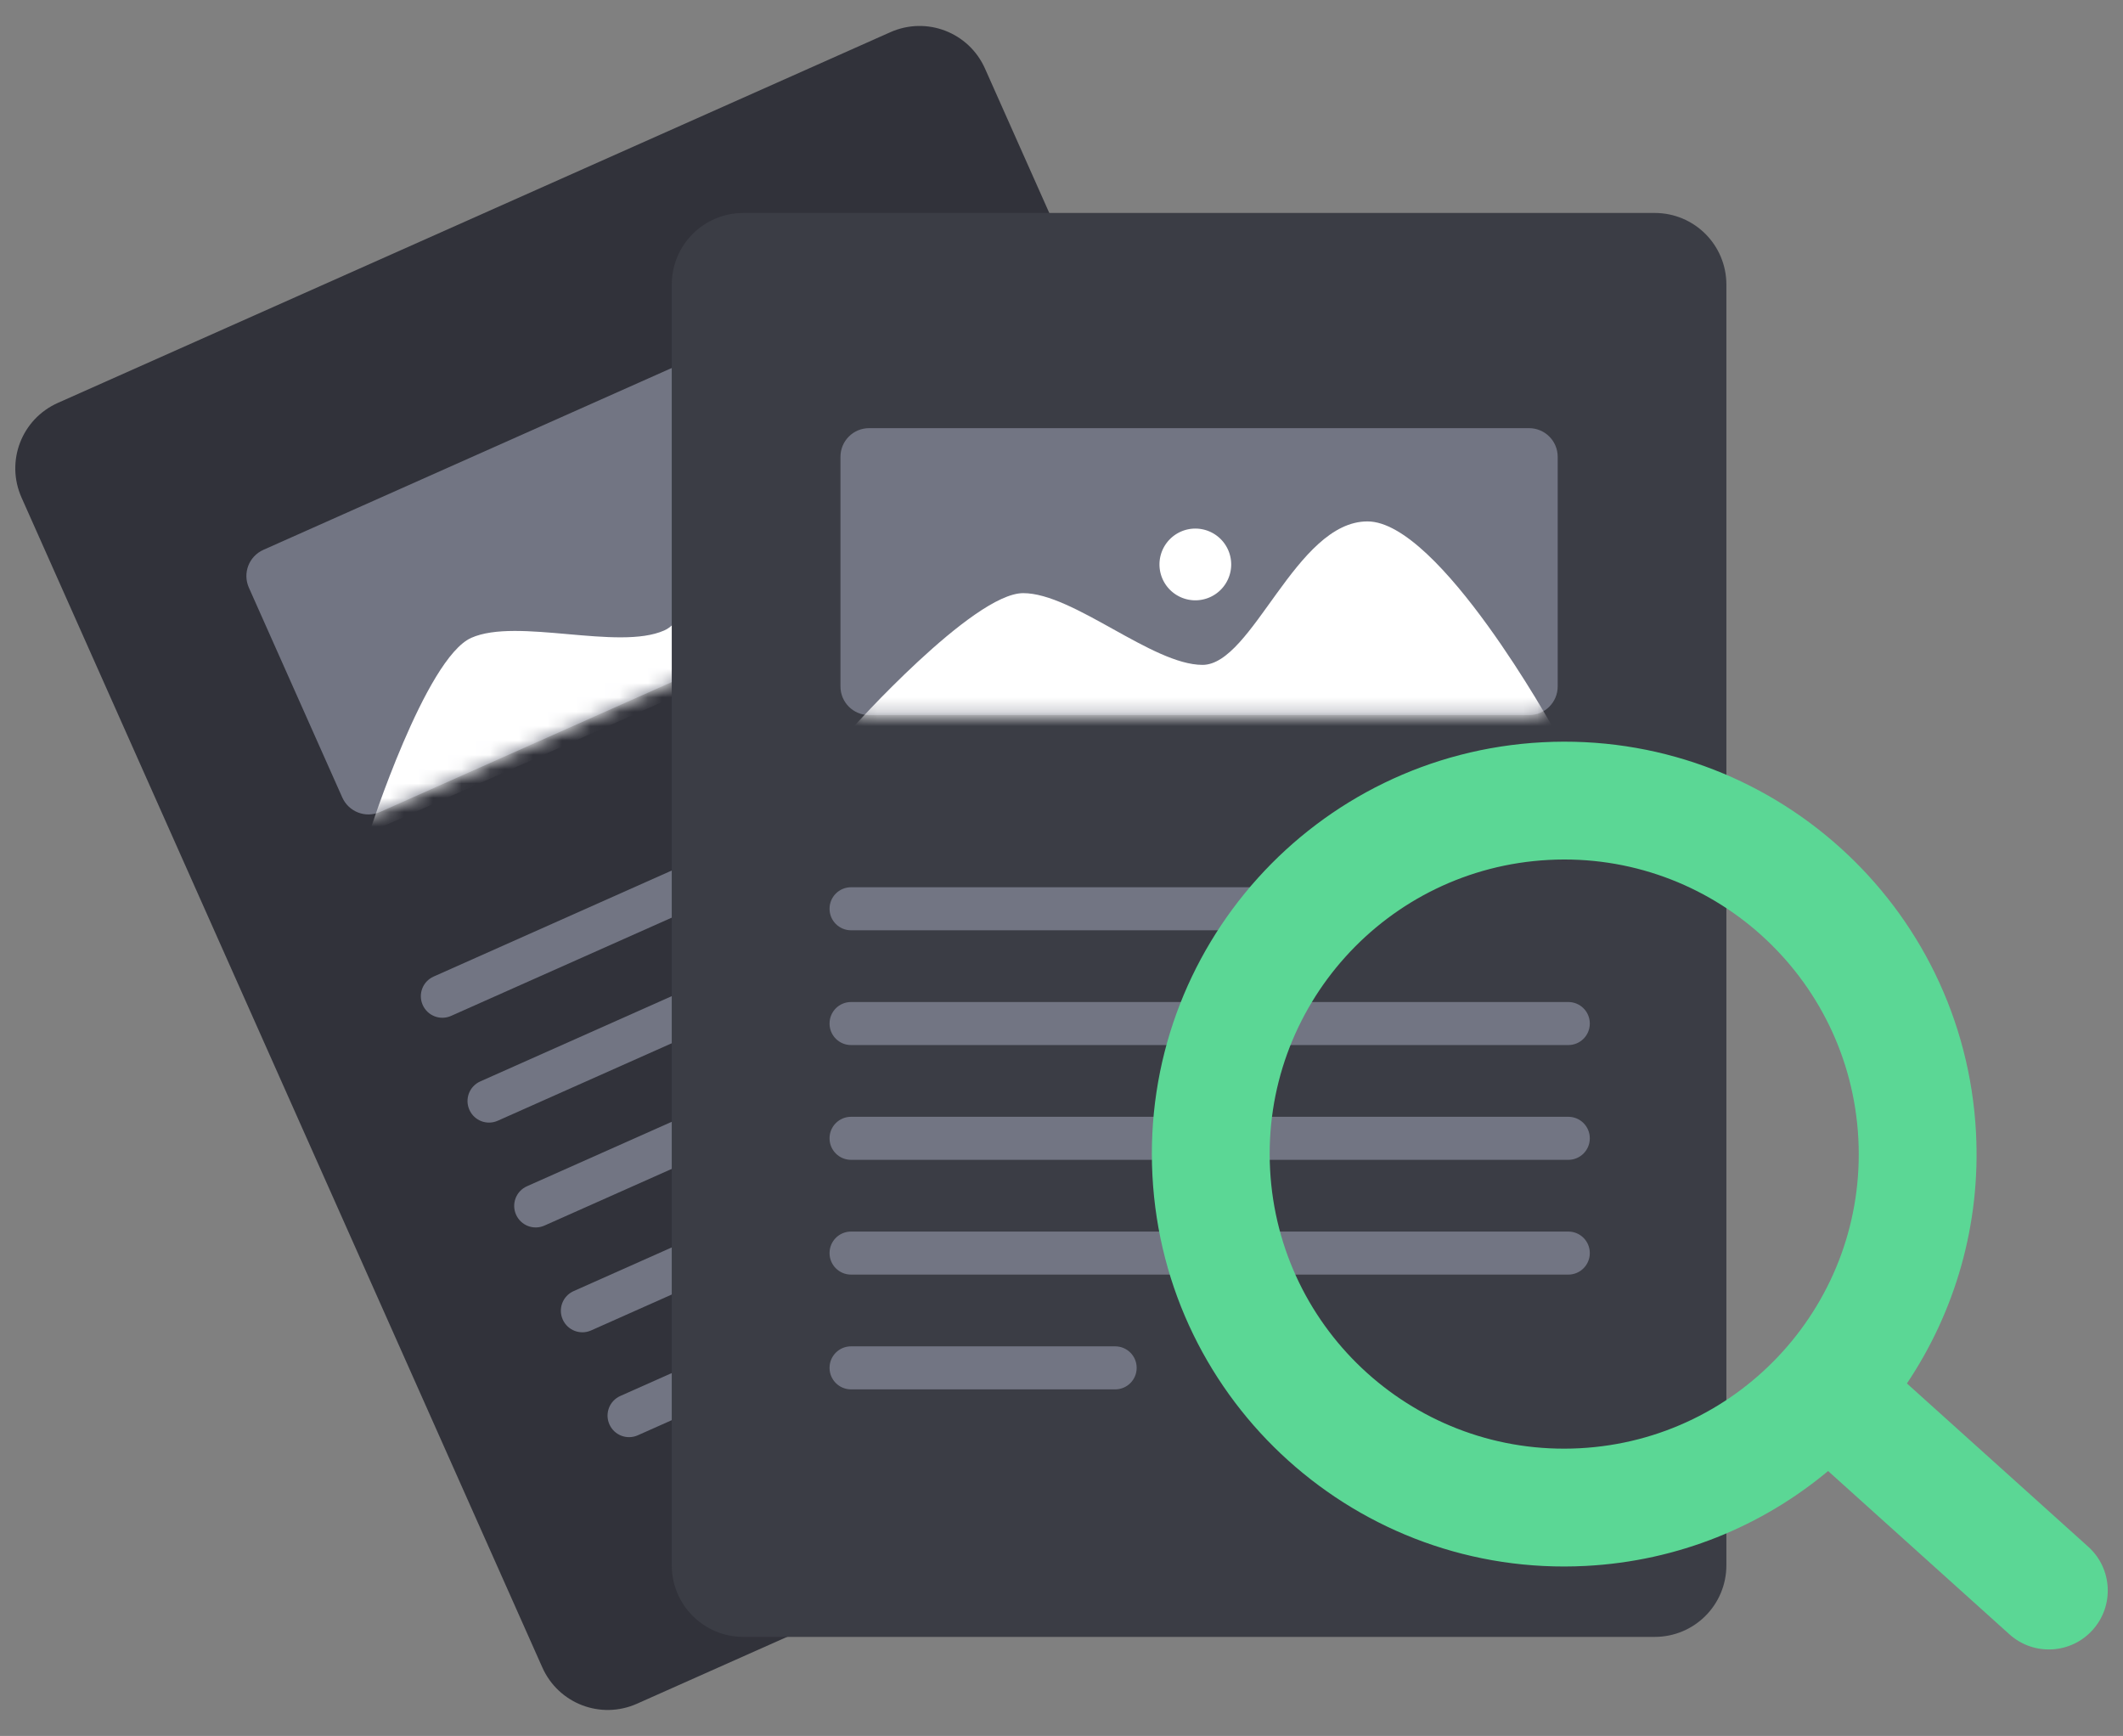 <svg fill="none" version="1.1" viewBox="0 0 148 121" xmlns="http://www.w3.org/2000/svg"><rect x="0" y="0" width="148" height="121" fill="#808080" stroke="none"/><defs><mask id="mask8" maskUnits="userSpaceOnUse"><g transform="translate(.531 -.211)"><rect x="58.591" y="29.844" width="50" height="20" rx="2" fill="#fff"/></g></mask><mask id="mask10" maskUnits="userSpaceOnUse"><g transform="translate(.531 -.211)"><rect transform="rotate(-24)" x="-.811" y="42.48" width="50" height="20" rx="2" fill="#fff"/></g></mask></defs><path id="Mask" transform="rotate(-24)" d="m-7.735 27.296h63.521c2.77 0 5 2.23 5 5v89.253c0 2.77-2.23 5-5 5h-63.521c-2.77 0-5-2.23-5-5v-89.253c0-2.77 2.23-5 5-5z" fill="#31323a"/><g fill="#727583"><path id="Rectangle" transform="rotate(-24)" d="m-0.071 74.48h28.414c0.831 0 1.5 0.669 1.5 1.5s-0.669 1.5-1.5 1.5h-28.414c-0.831 0-1.5-0.669-1.5-1.5s0.669-1.5 1.5-1.5z"/><path transform="rotate(-24)" d="m-0.071 106.48h18.41c0.831 0 1.5 0.669 1.5 1.5s-0.669 1.5-1.5 1.5h-18.41c-0.831 0-1.5-0.669-1.5-1.5s0.669-1.5 1.5-1.5z"/><path id="Rectangle Copy" transform="rotate(-24)" d="m-0.071 82.479h50c0.831 0 1.5 0.669 1.5 1.5s-0.669 1.5-1.5 1.5h-50c-0.831 0-1.5-0.669-1.5-1.5s0.669-1.5 1.5-1.5z"/><path transform="rotate(-24)" d="m-0.071 90.479h50c0.831 0 1.5 0.669 1.5 1.5s-0.669 1.5-1.5 1.5h-50c-0.831 0-1.5-0.669-1.5-1.5s0.669-1.5 1.5-1.5z"/><path transform="rotate(-24)" d="m-0.071 98.479h50c0.831 0 1.5 0.669 1.5 1.5 0 0.831-0.669 1.5-1.5 1.5h-50c-0.831 0-1.5-0.669-1.5-1.5 0-0.831 0.669-1.5 1.5-1.5z"/><path transform="rotate(-24)" d="m1.189 42.48h46c1.108 0 2 0.892 2 2v16c0 1.108-0.892 2-2 2h-46c-1.108 0-2-0.892-2-2v-16c0-1.108 0.892-2 2-2z"/></g><path transform="translate(-.531 .211)" d="m26.286 57.809s3.901-12.136 7.098-13.56 10.256 0.907 13.453-0.516 1.871-11.779 6.438-13.813 17.774 7.959 17.774 7.959z" clip-rule="evenodd" fill="#fff" fill-rule="evenodd" mask="url(#mask10)"/><path id="Rectangle 14 Copy" d="m51.83 14.844h63.521c2.77 0 5 2.23 5 5v89.253c0 2.77-2.23 5-5 5h-63.521c-2.77 0-5-2.23-5-5v-89.253c0-2.77 2.23-5 5-5z" fill="#3b3d45"/><g fill="#727583"><path d="m59.33 61.844h28.414c0.831 0 1.5 0.669 1.5 1.5s-0.669 1.5-1.5 1.5h-28.414c-0.831 0-1.5-0.669-1.5-1.5s0.669-1.5 1.5-1.5z"/><path d="m59.33 93.844h18.41c0.831 0 1.5 0.669 1.5 1.5s-0.669 1.5-1.5 1.5h-18.41c-0.831 0-1.5-0.669-1.5-1.5s0.669-1.5 1.5-1.5z"/><path d="m59.33 69.844h50c0.831 0 1.5 0.669 1.5 1.5s-0.669 1.5-1.5 1.5h-50c-0.831 0-1.5-0.669-1.5-1.5s0.669-1.5 1.5-1.5z"/><path d="m59.33 77.844h50c0.831 0 1.5 0.669 1.5 1.5s-0.669 1.5-1.5 1.5h-50c-0.831 0-1.5-0.669-1.5-1.5s0.669-1.5 1.5-1.5z"/><path d="m59.33 85.844h50c0.831 0 1.5 0.669 1.5 1.5s-0.669 1.5-1.5 1.5h-50c-0.831 0-1.5-0.669-1.5-1.5s0.669-1.5 1.5-1.5z"/><path d="m60.591 29.844h46c1.108 0 2 0.892 2 2v16c0 1.108-0.892 2-2 2h-46c-1.108 0-2-0.892-2-2v-16c0-1.108 0.892-2 2-2z"/></g><path transform="translate(-.531 .211)" d="m59.862 50.633s8.5-9.5 12-9.5 9 5 12.5 5 6.5-10 11.5-10c5 0 13 14.5 13 14.5z" clip-rule="evenodd" fill="#fff" fill-rule="evenodd" mask="url(#mask8)"/><path id="icon search" d="m110.55 109.15c-15.854 0.831-29.38-11.347-30.211-27.202-0.831-15.854 11.348-29.38 27.202-30.211 15.854-0.831 29.38 11.348 30.211 27.202 0.338 6.448-1.476 12.511-4.815 17.492l12.642 11.383c1.686 1.518 1.822 4.114 0.304 5.8-1.517 1.685-4.114 1.821-5.799 0.304l-12.642-11.383c-4.604 3.84-10.444 6.278-16.892 6.615zm19-29.781c0.594 11.324-8.105 20.986-19.43 21.579-11.324 0.594-20.985-8.105-21.579-19.43-0.594-11.324 8.105-20.986 19.43-21.579 11.325-0.593 20.986 8.106 21.579 19.43z" clip-rule="evenodd" fill="#5bd795" fill-rule="evenodd"/><path id="Oval" d="m85.83 39.344a2.5 2.5 0 0 1-2.5 2.5 2.5 2.5 0 0 1-2.5-2.5 2.5 2.5 0 0 1 2.5-2.5 2.5 2.5 0 0 1 2.5 2.5z" fill="#fff"/></svg>